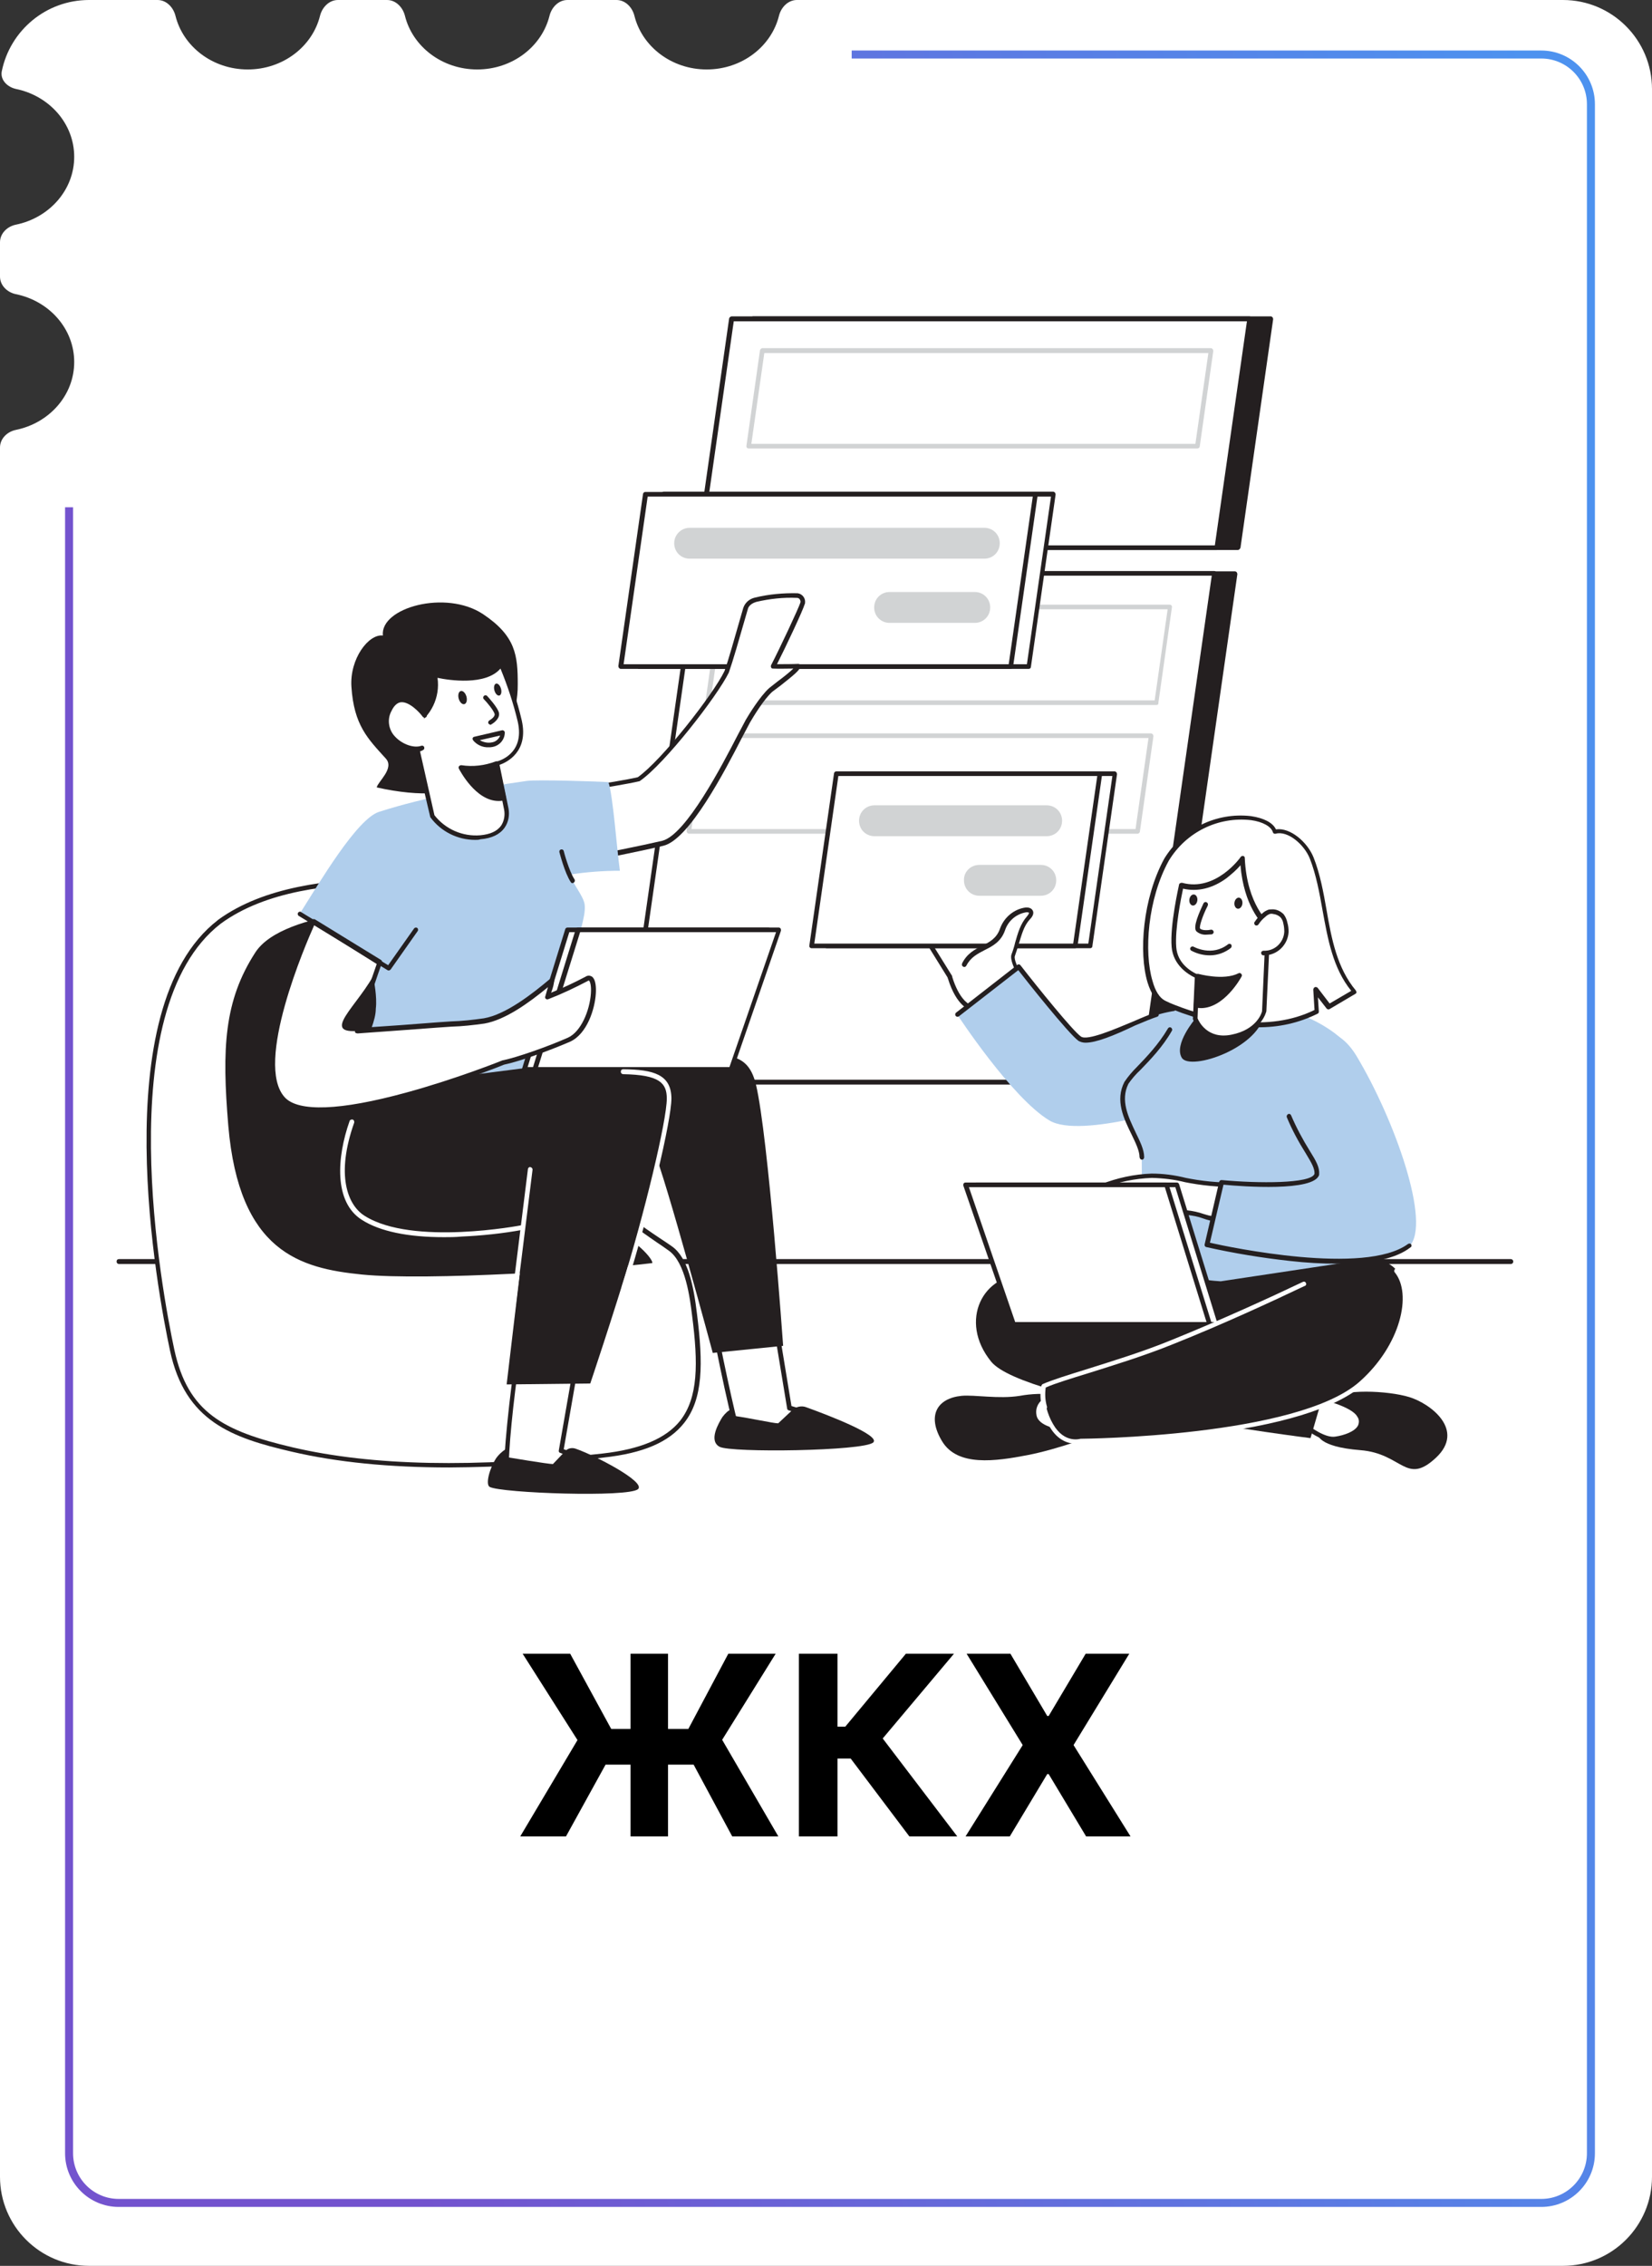 <?xml version="1.0" encoding="UTF-8"?> <svg xmlns="http://www.w3.org/2000/svg" width="1447" height="1984" viewBox="0 0 1447 1984" fill="none"><rect x="0" y="0" width="1447" height="1984" fill="#333333" stroke="none"/><path fill-rule="evenodd" clip-rule="evenodd" d="M217 60.819C247.801 60.819 273.598 40.774 280.303 13.865C282.173 6.363 288.268 0 296 0H339C346.732 0 352.827 6.363 354.697 13.865C361.402 40.774 387.199 60.819 418 60.819C448.801 60.819 474.598 40.774 481.303 13.865C483.173 6.363 489.268 0 497 0H540C547.732 0 553.827 6.363 555.697 13.865C562.402 40.774 588.199 60.819 619 60.819C649.801 60.819 675.598 40.774 682.303 13.865C684.173 6.363 690.268 0 698 0H1369C1412.08 0 1447 34.922 1447 78V1906C1447 1949.08 1412.08 1984 1369 1984H78C34.922 1984 0 1949.08 0 1906V391.817C0 384.085 6.334 377.967 13.91 376.421C43.125 370.461 65 346.12 65 316.998C65 287.876 43.125 263.534 13.91 257.574C6.334 256.029 0 249.91 0 242.178V212.124C0 204.392 6.334 198.273 13.91 196.728C43.125 190.768 65 166.426 65 137.304C65 108.274 43.262 83.994 14.186 77.938C6.515 76.34 0.01 69.996 1.577 62.319C8.835 26.757 40.293 0 78 0H138C145.732 0 151.827 6.363 153.697 13.865C160.402 40.774 186.199 60.819 217 60.819Z" fill="white"></path><path fill-rule="evenodd" clip-rule="evenodd" d="M57 1885.4V444.165H64V1885.4C64 1907.49 81.909 1925.4 104 1925.4H1350C1372.09 1925.4 1390 1907.49 1390 1885.4V91.232C1390 69.141 1372.09 51.232 1350 51.232H746V44.232H1350C1375.96 44.232 1397 65.275 1397 91.232V1885.4C1397 1911.35 1375.96 1932.4 1350 1932.4H104C78.043 1932.4 57 1911.35 57 1885.4Z" fill="url(#paint0_linear_52_35373)"></path><path d="M585.122 1448V1608H552.309V1448H585.122ZM455.669 1608L505.825 1523.62L457.778 1448H499.419L535.356 1513.86H602.934L637.934 1448H679.419L632.544 1523.39L681.763 1608H641.372L607.544 1545.11H530.434L495.747 1608H455.669ZM796.535 1608L745.129 1539.8H733.566V1608H699.738V1448H733.566V1511.91H740.363L793.488 1448H835.598L773.176 1522.22L838.488 1608H796.535ZM885.019 1448L917.284 1502.53H918.534L950.956 1448H989.159L940.331 1528L990.253 1608H951.347L918.534 1553.39H917.284L884.472 1608H845.722L895.8 1528L846.659 1448H885.019Z" fill="black"></path><path d="M1323.3 1106.8H104.283C103.202 1106.8 102.121 1105.99 102.121 1104.63C102.121 1103.28 102.932 1102.47 104.283 1102.47H1323.3C1324.38 1102.47 1325.46 1103.28 1325.46 1104.63C1325.46 1105.99 1324.38 1106.8 1323.3 1106.8Z" fill="#241F20"></path><path d="M1084.09 479.449H630.543L659.194 279.433H1112.74L1084.09 479.449Z" fill="#241F20"></path><path d="M1084.09 481.611H630.541C630 481.611 629.459 481.34 628.919 480.8C628.648 480.259 628.378 479.718 628.378 479.178L657.299 278.892C657.57 277.811 658.381 277.27 659.462 277H1113.01C1113.55 277 1114.09 277.27 1114.63 277.811C1114.9 278.351 1115.17 278.892 1115.17 279.433L1086.52 479.719C1085.98 480.8 1085.17 481.611 1084.09 481.611ZM632.703 477.556H1082.2L1110.31 281.325H661.083L632.703 477.556Z" fill="#241F20"></path><path d="M1081.93 501.883H628.38L564.591 947.593H1018.14L1081.93 501.883Z" fill="#241F20"></path><path d="M1018.14 949.484H564.591C564.05 949.484 563.509 949.214 562.969 948.944C562.699 948.403 562.428 947.862 562.428 947.322L626.217 501.882C626.487 500.801 627.298 500.26 628.109 500.26H1081.66C1082.2 500.26 1082.74 500.53 1083.28 501.071C1083.55 501.611 1083.82 502.152 1083.82 502.693L1020.03 948.403C1020.03 948.944 1019.22 949.484 1018.14 949.484ZM567.023 945.43H1016.52L1079.77 504.044H630.271L567.023 945.43Z" fill="#241F20"></path><path d="M1065.71 479.449H612.161L640.812 279.433H1094.63L1065.71 479.449Z" fill="white"></path><path d="M1065.71 481.611H612.161C611.621 481.611 611.08 481.34 610.539 480.8C610.269 480.259 609.999 479.718 609.999 479.178L638.65 278.892C638.92 277.811 639.731 277.27 640.812 277H1094.36C1094.9 277 1095.44 277.27 1095.98 277.811C1096.25 278.351 1096.52 278.892 1096.52 279.433L1067.87 479.719C1067.6 480.8 1066.79 481.611 1065.71 481.611ZM614.594 477.556H1064.09L1092.2 281.325H642.704L614.594 477.556Z" fill="#241F20"></path><path d="M1048.68 392.684H655.679C654.597 392.684 653.787 391.873 653.787 390.792V390.522L665.679 306.732C665.95 305.65 666.761 305.11 667.571 304.84H1060.58C1061.12 304.84 1061.66 305.11 1062.2 305.65C1062.47 306.191 1062.74 306.732 1062.74 307.272L1050.84 391.063C1050.57 392.144 1049.76 392.684 1048.68 392.684ZM658.111 388.63H1047.06L1058.41 309.164H669.464L658.111 388.63Z" fill="#D1D3D4"></path><path d="M1063.82 501.883H610.271L546.211 947.593H1000.03L1063.82 501.883Z" fill="white"></path><path d="M1000.03 949.485H546.481C545.94 949.485 545.4 949.214 544.859 948.944C544.589 948.404 544.319 947.863 544.319 947.322L608.107 501.612C608.378 500.531 609.189 499.99 609.999 499.99H1063.55C1064.09 499.99 1064.63 500.26 1065.17 500.801C1065.44 501.342 1065.71 501.882 1065.71 502.423L1001.92 948.133C1001.65 948.944 1000.84 949.485 1000.03 949.485ZM548.643 945.43H998.138L1061.39 504.045H611.891L548.643 945.43Z" fill="#241F20"></path><path d="M1013 617.298H620.001C619.461 617.298 618.92 617.028 618.379 616.487C618.109 615.947 617.839 615.406 617.839 614.865L629.732 531.075C629.732 529.994 630.813 529.453 631.624 529.453H1024.63C1025.71 529.453 1026.52 530.264 1026.52 531.345V531.616L1014.63 615.406C1014.9 616.487 1014.09 617.298 1013 617.298ZM622.434 613.244H1011.38L1022.74 533.508H633.786L622.434 613.244Z" fill="#D1D3D4"></path><path d="M996.516 730.007H603.512C602.972 730.007 602.431 729.737 601.89 729.196C601.62 728.656 601.35 728.115 601.35 727.575L613.243 643.784C613.513 642.703 614.324 642.163 615.135 642.163H1008.14C1008.68 642.163 1009.22 642.433 1009.76 642.973C1010.03 643.514 1010.3 644.055 1010.3 644.595L998.408 728.386C998.138 729.196 997.327 730.007 996.516 730.007ZM605.674 725.953H994.624L1005.98 646.217H617.027L605.674 725.953Z" fill="#D1D3D4"></path><path d="M846.233 878.129L804.879 811.638L882.723 798.393L884.885 847.316L846.233 878.129Z" fill="white"></path><path d="M846.234 880.291H845.963C845.423 880.291 844.882 879.751 844.612 879.48L803.257 812.718C802.717 811.908 802.987 810.556 803.798 810.016C804.068 809.745 804.338 809.745 804.609 809.745L882.453 796.501C882.993 796.501 883.534 796.501 884.074 797.042C884.615 797.312 884.885 797.852 884.885 798.663L887.048 847.586C887.048 848.127 886.777 848.937 886.237 849.208L847.585 880.021C847.315 880.021 846.774 880.291 846.234 880.291ZM808.123 812.989L846.774 875.156L882.723 846.505L880.831 800.826L808.123 812.989Z" fill="#241F20"></path><path d="M954.89 828.124H724.062L745.685 677.572H976.514L954.89 828.124Z" fill="white"></path><path d="M954.892 830.287H724.063C723.522 830.287 722.982 830.017 722.441 829.476C722.171 828.936 721.9 828.395 721.9 827.855L743.524 677.032C743.794 675.951 744.605 675.41 745.416 675.41H976.245C976.785 675.41 977.326 675.681 977.866 676.221C978.137 676.762 978.407 677.302 978.407 677.843L956.784 828.666C956.784 829.477 955.973 830.287 954.892 830.287ZM726.495 826.233H953.27L974.352 679.465H747.578L726.495 826.233Z" fill="#241F20"></path><path d="M941.647 828.124H710.818L732.442 677.572H963.271L941.647 828.124Z" fill="white"></path><path d="M941.647 830.287H710.818C709.737 830.287 708.656 829.206 708.926 828.125V827.855L730.549 677.032C730.819 675.951 731.63 675.41 732.711 675.41H963.54C964.621 675.41 965.432 676.221 965.432 677.302V677.573L943.809 828.395C943.539 829.476 942.728 830.287 941.647 830.287ZM713.25 826.233H940.025L961.108 679.465H734.333L713.25 826.233Z" fill="#241F20"></path><path d="M832.45 855.964C839.748 879.75 850.559 882.183 850.559 882.183L883.535 870.02L893.806 853.262C893.806 853.262 886.508 840.828 888.4 836.233C892.725 824.07 894.076 812.177 901.644 803.798C912.186 791.905 885.697 794.608 878.94 813.799C872.723 831.638 853.803 827.584 845.424 844.342" fill="white"></path><path d="M850.56 884.347H850.02C849.479 884.347 837.857 881.374 830.288 856.778C830.018 855.696 830.288 854.615 831.37 854.075C832.451 853.804 833.532 854.075 834.072 855.156V855.426C840.019 874.617 848.128 879.212 850.29 880.023L881.914 868.4L891.104 853.264C889.212 849.75 884.347 840.29 885.968 835.695C887.32 832.181 888.401 828.667 889.212 825.153C891.645 816.774 893.807 808.936 899.483 802.449C901.375 800.287 901.375 799.206 901.375 799.206C900.294 798.665 899.213 798.665 898.132 798.935C889.753 800.557 882.995 806.503 880.292 814.612C876.779 824.613 869.481 828.397 862.453 831.911C856.236 835.154 850.29 838.127 846.506 845.425C845.965 846.506 844.884 847.047 843.803 846.506C842.722 845.966 842.181 844.885 842.722 843.804C842.722 843.804 842.722 843.804 842.722 843.533C847.046 834.884 853.804 831.37 860.291 828.127C866.778 824.883 872.994 821.64 875.968 812.99C879.481 803.26 888.131 795.962 898.402 794.611C902.456 794.34 904.078 796.232 904.619 797.314C905.7 799.476 904.889 802.179 901.916 805.152C896.78 810.828 894.888 818.396 892.455 826.235C891.374 829.748 890.293 833.262 888.942 837.046C887.86 839.749 891.645 847.858 894.347 852.453C894.618 852.994 894.618 853.804 894.347 854.615L884.076 871.373C883.806 871.644 883.536 872.184 882.995 872.184L850.02 884.347C851.101 884.077 850.831 884.347 850.56 884.347Z" fill="#241F20"></path><path d="M1072.74 884.887C1072.74 884.887 1030.03 877.59 997.057 895.429C976.785 906.511 952.459 915.701 945.972 910.025C927.322 892.996 892.454 846.776 892.454 846.776L838.667 888.672C838.667 888.672 886.238 961.38 919.213 981.111C946.783 997.599 1041.11 966.515 1041.11 966.515C1041.11 966.515 1108.96 889.482 1072.74 884.887Z" fill="#B0CEEC"></path><path d="M1020.03 1211.13C1085.71 1224.64 1183.02 1173.02 1206.26 1128.42C1229.51 1083.82 1151.12 1104.9 1151.12 1104.9L996.247 1102.47C996.247 1102.47 950.298 1104.63 920.836 1109.23C881.373 1115.17 869.48 1130.85 869.48 1130.85C869.48 1130.85 954.352 1197.88 1020.03 1211.13Z" fill="#241F20"></path><path d="M1176.53 1079.5L1180.58 1105.17L1069.22 1121.93C1065.17 1121.66 1061.65 1121.39 1058.14 1120.85C1016.25 1115.71 995.974 1103.01 995.974 1103.01C998.947 1073.28 1000.57 1043.28 1000.03 1013.54C999.758 996.786 971.377 972.73 985.162 948.404C996.514 929.213 1009.49 910.834 1023.81 893.535C1054.63 857.046 1191.66 880.831 1196.26 949.755C1200.85 1018.68 1176.53 1079.5 1176.53 1079.5Z" fill="#B0CEEC"></path><path d="M1047.06 891.913C1047.06 891.913 1027.87 914.347 1035.17 926.24C1042.46 938.133 1105.17 917.321 1107.88 885.426C1110.58 853.532 1047.06 891.913 1047.06 891.913Z" fill="#241F20"></path><path d="M924.347 1221.13C914.076 1220.05 903.535 1220.32 893.264 1222.21C874.614 1225.18 853.801 1221.13 842.179 1222.21C820.826 1224.37 811.636 1239.51 825.15 1261.94C838.665 1284.38 871.911 1279.51 900.021 1274.11C928.131 1268.7 961.918 1255.46 961.918 1255.46L924.347 1221.13Z" fill="#241F20"></path><path d="M918.132 1221.13C909.752 1223.02 904.617 1231.13 905.968 1239.51C907.86 1254.65 939.755 1255.19 941.647 1255.19C943.539 1255.19 918.132 1221.13 918.132 1221.13Z" fill="white"></path><path d="M941.647 1257.08C938.133 1257.08 906.239 1256 904.076 1239.51C902.455 1230.05 908.401 1221.13 917.861 1218.97H918.402C918.942 1218.97 919.753 1219.24 920.024 1219.78C944.89 1253.56 944.35 1254.64 943.809 1256C942.998 1256.81 942.458 1257.08 941.647 1257.08ZM917.321 1223.29C910.563 1225.45 906.509 1232.21 907.861 1238.97C909.212 1248.7 926.781 1252.21 938.133 1252.75C934.89 1247.62 925.97 1234.91 917.321 1223.29Z" fill="#241F20"></path><path d="M1153.56 1255.46C1154.64 1256 1153.83 1266.81 1191.67 1269.78C1228.43 1272.75 1231.4 1300.86 1257.62 1276.54C1283.84 1252.21 1253.02 1228.97 1234.37 1223.29C1215.72 1217.61 1175.18 1215.72 1165.18 1225.18C1155.18 1234.64 1153.56 1255.46 1153.56 1255.46Z" fill="#241F20"></path><path d="M1141.66 1247.35C1141.66 1247.35 1158.69 1261.67 1170.04 1259.78C1181.39 1257.89 1197.07 1251.94 1190.85 1239.51C1184.64 1227.07 1143.82 1220.05 1143.82 1220.05L1141.66 1247.35Z" fill="white"></path><path d="M1168.15 1262.21C1156.26 1262.21 1141.12 1249.51 1140.31 1248.97C1139.77 1248.43 1139.5 1247.89 1139.5 1247.35L1141.66 1220.05C1141.66 1219.51 1141.93 1218.97 1142.47 1218.7C1143.01 1218.43 1143.55 1218.16 1144.09 1218.43C1148.42 1219.24 1185.99 1226.26 1192.75 1239.24C1194.91 1242.75 1194.91 1246.81 1193.29 1250.59C1188.96 1258.97 1174.64 1261.67 1170.58 1262.48C1169.77 1261.94 1168.96 1262.21 1168.15 1262.21ZM1143.82 1246.54C1147.34 1249.24 1160.85 1259.51 1169.77 1257.89C1177.07 1256.81 1186.8 1253.56 1189.5 1248.16C1190.59 1245.72 1190.59 1242.75 1188.96 1240.59C1184.37 1231.67 1157.88 1224.91 1145.45 1222.48L1143.82 1246.54Z" fill="#241F20"></path><path d="M1088.14 1037.33C1073.01 1037.87 1057.6 1036.79 1042.73 1034.09C1031.11 1031.65 1021.11 1029.22 1008.95 1029.49C993.812 1030.03 978.946 1033.01 964.891 1038.68C964.35 1038.95 963.81 1039.22 963.269 1039.76C961.918 1041.65 965.161 1043.55 967.324 1043.55C973.27 1043.82 979.487 1043.28 985.163 1041.65C970.567 1046.79 956.782 1053.55 944.349 1062.47C942.997 1063.55 941.376 1065.17 941.916 1066.52C942.457 1067.87 945.43 1067.87 947.322 1067.06L980.298 1052.74C971.648 1055.98 963.81 1060.58 956.782 1066.52C955.701 1067.33 954.62 1068.41 954.89 1069.77C955.161 1071.93 958.674 1071.66 960.566 1070.58C970.567 1065.71 980.298 1060.31 989.488 1053.82L968.945 1068.95C968.675 1070.58 970.297 1071.93 971.919 1072.2C973.54 1072.2 975.162 1071.66 976.514 1070.58C984.082 1066.52 991.65 1062.2 999.218 1058.14L984.893 1067.6C982.73 1069.22 980.027 1071.66 981.109 1074.09C982.46 1077.06 986.514 1076.25 989.488 1074.9C1001.11 1070.04 1013.27 1066.52 1025.98 1064.36C1030.57 1063.55 1034.9 1061.66 1039.49 1061.93C1046.25 1062.2 1053.55 1065.17 1060.03 1066.79C1070.3 1069.22 1080.31 1071.93 1090.31 1074.36" fill="white"></path><path d="M985.435 1078.14C983.002 1078.41 980.84 1077.06 980.029 1074.9C979.488 1073.82 979.488 1072.74 979.759 1071.66L978.137 1072.74C976.515 1073.82 974.353 1074.36 972.461 1074.63C970.839 1074.63 969.488 1073.82 968.406 1072.47C967.866 1071.93 967.596 1071.12 967.325 1070.31C965.703 1071.12 963.811 1072.2 961.919 1073.01C959.757 1074.09 957.595 1074.09 955.432 1073.28C954.351 1072.74 953.54 1071.66 953.27 1070.58C953 1069.23 953.54 1067.87 954.351 1066.79L948.405 1069.5C946.513 1070.31 944.35 1070.58 942.458 1070.04C941.377 1069.77 940.566 1068.95 940.296 1067.87C939.215 1065.71 940.566 1063.28 943.269 1061.12C951.648 1055.44 960.568 1050.3 970.028 1045.98C969.217 1045.98 968.406 1045.98 967.325 1045.98C964.893 1045.98 962.73 1044.63 961.379 1042.47C960.838 1041.38 960.838 1039.76 961.649 1038.68C962.19 1037.87 963.001 1037.33 964.082 1037.06C978.407 1031.38 993.543 1028.14 1008.68 1027.6C1018.95 1027.6 1028.95 1028.95 1038.68 1031.38L1043.01 1032.2C1057.87 1034.9 1073.01 1035.98 1088.15 1035.17C1089.23 1035.17 1090.04 1035.98 1090.31 1037.06C1090.31 1038.14 1089.5 1039.22 1088.42 1039.22C1073.01 1039.76 1057.6 1038.68 1042.47 1035.98L1038.14 1035.17C1028.68 1032.74 1018.95 1031.65 1008.95 1031.38C994.084 1031.92 979.488 1034.9 965.703 1040.3H965.433C965.974 1040.84 966.785 1041.11 967.595 1041.11C973.542 1041.38 979.218 1040.84 984.894 1039.22C985.975 1038.95 987.056 1039.49 987.327 1040.57C987.597 1041.66 987.056 1042.74 985.975 1043.01C971.65 1047.87 957.865 1054.9 945.432 1063.55C944.08 1064.36 943.81 1065.17 943.81 1065.17C944.621 1065.44 945.702 1065.17 946.513 1064.63L972.19 1053.55C974.623 1052.47 977.056 1051.39 979.488 1050.3C980.57 1049.76 981.651 1050.3 982.191 1051.39C982.191 1051.39 982.191 1051.39 982.191 1051.66C982.732 1052.74 982.191 1053.82 981.11 1054.36L974.083 1057.6C968.406 1060.31 963 1063.82 958.135 1067.87C957.054 1068.68 957.054 1069.23 957.054 1069.23C958.135 1069.23 958.946 1068.95 960.027 1068.41C970.028 1063.82 979.488 1058.14 988.408 1051.93C989.219 1051.39 990.57 1051.39 991.381 1052.47C991.922 1053.28 991.922 1054.63 990.841 1055.44L971.38 1069.77C971.65 1070.04 971.92 1070.04 972.19 1070.04C973.542 1070.04 974.623 1069.5 975.704 1068.68L984.354 1063.82L998.409 1055.98C999.22 1055.44 1000.57 1055.71 1001.11 1056.79C1001.65 1057.6 1001.38 1058.95 1000.57 1059.49L986.246 1068.95C984.624 1070.04 982.732 1071.66 983.272 1073.01C983.813 1074.36 986.786 1073.82 989.219 1072.74C1001.11 1067.87 1013.27 1064.36 1025.98 1062.2C1027.33 1061.93 1028.95 1061.66 1030.3 1061.12C1033.28 1060.04 1036.52 1059.76 1039.76 1059.76C1044.9 1060.31 1049.76 1061.39 1054.36 1063.01C1056.52 1063.55 1058.41 1064.36 1060.58 1064.63C1070.85 1067.33 1081.12 1069.77 1091.12 1072.47C1092.2 1072.74 1092.74 1073.82 1092.47 1074.9C1092.2 1075.98 1091.12 1076.52 1090.04 1076.25C1080.04 1073.55 1069.77 1071.12 1059.76 1068.68C1057.6 1068.14 1055.71 1067.6 1053.55 1066.79C1049.22 1065.17 1044.63 1064.36 1039.76 1063.82C1037.06 1063.82 1034.09 1064.36 1031.38 1065.17C1029.76 1065.44 1028.41 1065.98 1026.79 1066.25C1014.36 1068.41 1002.46 1071.66 990.841 1076.52C989.219 1077.6 987.327 1077.87 985.435 1078.14Z" fill="#241F20"></path><path d="M1153.29 1103.82C1120.85 1101.66 1088.69 1096.79 1057.33 1089.77L1070.04 1035.17C1070.04 1035.17 1149.23 1042.47 1153.56 1028.14C1154.37 1017.6 1145.18 995.164 1132.2 964.621C1115.17 924.077 1158.42 875.425 1188.15 924.618C1221.4 979.758 1254.1 1071.66 1234.37 1091.39C1217.34 1103.55 1185.45 1105.71 1153.29 1103.82Z" fill="#B0CEEC"></path><path d="M899.21 1116.26C861.099 1114.36 839.205 1156.53 868.126 1192.21C897.047 1227.89 1147.88 1259.24 1147.88 1259.24L1160.04 1217.61C1160.31 1217.61 937.861 1118.96 899.21 1116.26Z" fill="#241F20"></path><path d="M1174.64 1108.69C1174.64 1108.69 1099.77 1145.99 1027.06 1175.45C981.649 1193.83 934.348 1205.18 914.076 1213.83C914.076 1213.83 910.022 1228.7 921.104 1247.89C932.186 1267.08 947.592 1261.4 947.592 1261.4C947.592 1261.4 1136.53 1260.32 1192.48 1211.4C1248.43 1162.47 1244.64 1080.04 1174.64 1108.69Z" fill="#241F20"></path><path d="M1068.68 1159.5L1030.84 1037.33H854.883L897.049 1159.5H1068.68Z" fill="white"></path><path d="M1068.68 1161.67H897.05C896.239 1161.67 895.428 1161.12 895.158 1160.31L852.992 1038.14C852.722 1037.6 852.992 1036.79 853.263 1036.25C853.533 1035.71 854.344 1035.44 854.884 1035.44H1030.84C1031.65 1035.44 1032.47 1035.98 1032.74 1036.79L1070.58 1158.96C1070.85 1159.5 1070.58 1160.31 1070.31 1160.85C1070.04 1161.4 1069.5 1161.67 1068.68 1161.67ZM898.401 1157.61H1065.98L1029.49 1039.49H857.858L898.401 1157.61Z" fill="#241F20"></path><path d="M1059.49 1159.5L1021.65 1037.33H845.693L887.858 1159.5H1059.49Z" fill="white"></path><path d="M1059.49 1161.67H887.859C887.048 1161.67 886.237 1161.12 885.967 1160.31L843.801 1038.14C843.531 1037.6 843.801 1036.79 844.072 1036.25C844.342 1035.71 845.153 1035.44 845.693 1035.44H1021.65C1022.46 1035.44 1023.27 1035.98 1023.55 1036.79L1061.39 1158.96C1061.66 1159.5 1061.39 1160.31 1061.12 1160.85C1060.85 1161.4 1060.03 1161.67 1059.49 1161.67ZM889.21 1157.61H1056.79L1020.3 1039.49H848.667L889.21 1157.61Z" fill="#241F20"></path><path d="M914.888 1234.64C914.078 1234.64 913.267 1234.1 912.996 1233.02C911.104 1226.53 910.834 1219.78 912.185 1213.29C912.456 1212.75 912.726 1212.21 913.267 1211.94C921.916 1208.15 935.971 1203.83 952.459 1198.69C973.812 1191.94 1000.57 1183.83 1026.25 1173.29C1068.95 1155.99 1112.2 1136.26 1141.12 1122.47C1142.2 1121.93 1143.28 1122.2 1143.83 1123.28C1144.37 1124.36 1144.1 1125.44 1143.01 1125.99C1143.01 1125.99 1143.01 1125.99 1142.74 1125.99C1113.82 1139.77 1070.58 1159.77 1027.87 1176.8C1001.92 1187.34 975.163 1195.45 953.81 1202.21C938.133 1207.07 924.619 1211.13 915.97 1214.91C915.159 1220.59 915.429 1226.26 917.051 1231.67C917.321 1232.75 916.78 1233.83 915.699 1234.1C915.159 1234.64 914.888 1234.64 914.888 1234.64Z" fill="white"></path><path d="M942.186 1264.1C936.24 1264.1 926.509 1261.67 919.212 1248.97C916.238 1244.1 914.076 1238.7 912.725 1233.29C912.454 1232.21 912.995 1231.13 914.076 1230.86C915.157 1230.59 916.238 1231.13 916.509 1232.48C917.86 1237.62 919.752 1242.48 922.455 1247.08C932.456 1264.37 946.241 1259.78 946.511 1259.78C946.781 1259.78 947.052 1259.78 947.052 1259.78C948.944 1259.78 1135.71 1258.16 1190.58 1210.05C1227.07 1177.88 1237.07 1132.74 1221.67 1114.09C1220.86 1113.28 1221.13 1111.93 1221.94 1111.12C1222.75 1110.31 1224.1 1110.58 1224.91 1111.39C1233.56 1121.93 1235.45 1138.69 1229.78 1157.88C1223.02 1179.23 1210.59 1198.15 1193.56 1212.75C1170.04 1233.29 1121.39 1248.16 1048.95 1256.81C997.326 1262.75 951.647 1263.29 947.592 1263.56C945.97 1263.83 944.078 1264.1 942.186 1264.1Z" fill="white"></path><path d="M1172.21 1106.53C1158.15 1106.53 1143.82 1105.71 1129.77 1104.09C1105.17 1101.39 1080.58 1097.34 1056.52 1091.93C1055.44 1091.66 1054.9 1090.58 1055.17 1089.5L1067.87 1034.9C1068.14 1033.82 1068.95 1033.28 1070.04 1033.28C1101.93 1036.25 1148.15 1036.52 1151.39 1027.87C1151.66 1023.01 1148.69 1018.14 1143.82 1010.03C1137.34 999.76 1131.66 989.219 1127.07 978.137C1126.8 977.056 1127.34 975.974 1128.42 975.434C1129.5 975.164 1130.31 975.434 1130.85 976.515C1135.45 987.327 1141.12 997.868 1147.34 1007.87C1152.74 1016.52 1155.99 1022.19 1155.45 1028.41V1028.68C1151.12 1043.55 1088.41 1038.95 1071.66 1037.33L1059.76 1088.15C1076.52 1091.93 1195.45 1117.07 1233.29 1089.23C1234.1 1088.69 1235.45 1088.69 1235.99 1089.5C1236.53 1090.31 1236.53 1091.66 1235.45 1092.2C1223.02 1101.93 1201.67 1106.53 1172.21 1106.53Z" fill="#241F20"></path><path d="M1000.3 1015.44C999.218 1015.44 998.408 1014.63 998.137 1013.28C998.137 1007.6 994.624 1000.57 991.11 993.275C984.352 979.49 976.514 963.542 984.893 947.325C988.137 942.46 991.921 938.135 995.975 934.081C1004.08 925.702 1014.9 914.349 1023 900.565C1023.54 899.483 1024.9 899.213 1025.71 899.754C1026.52 900.294 1027.06 901.646 1026.52 902.457C1018.41 916.782 1007.06 928.405 998.948 936.784C994.894 940.568 991.38 944.622 988.407 948.947C981.109 963.542 988.407 978.138 994.624 991.382C998.408 999.221 1002.19 1006.52 1002.19 1013.28C1002.19 1014.36 1001.38 1015.44 1000.3 1015.44Z" fill="#241F20"></path><path d="M1019.49 878.129C1022.46 879.751 1025.44 881.102 1028.41 882.183C1068.41 897.86 1115.17 905.158 1153.55 885.697C1153.01 879.21 1152.74 872.994 1152.2 866.507L1163.83 881.643L1186.26 868.399C1158.69 836.234 1163.56 788.392 1148.69 751.362C1143.28 738.118 1128.15 724.874 1116.25 728.117C1111.39 710.548 1050.03 705.683 1021.65 752.444C997.326 797.312 998.137 866.777 1019.49 878.129Z" fill="white"></path><path d="M1101.12 899.482C1074.36 899.482 1048.14 892.184 1027.6 884.075C1024.36 882.994 1021.38 881.372 1018.41 880.021L1018.14 879.751C1012.73 876.777 1008.14 870.02 1005.16 860.29C997.326 834.342 1000.84 786.77 1019.76 751.903C1035.71 725.685 1065.17 711.089 1095.71 714.603C1106.79 716.224 1114.9 720.279 1117.61 726.225C1130.04 724.333 1145.18 737.307 1150.58 750.822C1156.26 765.147 1159.23 781.365 1161.93 796.771C1166.26 821.908 1171.12 847.586 1187.61 867.317C1187.88 867.858 1188.15 868.398 1188.15 868.939C1188.15 869.48 1187.61 870.02 1187.07 870.29L1164.64 883.535C1163.83 884.075 1162.47 883.805 1161.93 882.994L1154.37 873.264L1155.18 885.697C1155.18 886.508 1154.91 887.319 1154.09 887.589C1137.88 895.698 1119.77 899.752 1101.12 899.482ZM1020.57 876.237C1023.27 877.588 1026.25 878.94 1029.22 880.021C1062.47 892.995 1110.58 904.347 1151.39 884.346L1150.31 866.506C1150.31 865.696 1150.85 864.885 1151.66 864.344C1152.47 864.074 1153.55 864.344 1154.09 864.885L1164.64 878.67L1183.56 867.588C1167.34 847.586 1163.01 821.908 1158.42 797.041C1155.72 781.635 1152.74 765.688 1147.34 751.903C1142.47 739.469 1127.88 727.036 1117.34 730.009C1116.25 730.28 1115.17 729.739 1114.9 728.658C1113.55 723.793 1105.98 719.468 1095.71 718.116C1066.79 714.873 1038.95 728.658 1023.81 753.525C1005.16 787.311 1001.92 833.801 1009.49 858.938C1011.92 867.858 1015.71 873.804 1020.57 876.237Z" fill="#241F20"></path><path d="M1048.68 854.883L1046.79 891.913C1046.79 891.913 1054.36 912.725 1078.95 907.86C1103.55 902.995 1107.33 885.696 1107.33 885.696L1110.85 810.825C1110.85 810.825 1090.31 795.148 1088.41 751.902C1088.41 751.902 1065.98 784.066 1034.9 775.147C1034.9 775.147 1026.79 810.014 1028.41 829.205C1030.03 847.855 1048.41 854.613 1048.68 854.883Z" fill="white"></path><path d="M1071.93 910.563C1060.03 910.563 1049.49 903.535 1044.9 892.453C1044.9 892.183 1044.9 891.913 1044.9 891.642L1046.52 855.964C1040.3 852.991 1027.6 844.882 1026.25 829.205C1024.63 810.014 1032.47 776.228 1032.74 774.606C1032.74 774.066 1033.28 773.525 1033.82 773.255C1034.36 772.985 1034.9 772.985 1035.44 772.985C1064.9 781.093 1086.52 750.821 1086.79 750.28C1087.33 749.469 1088.69 749.199 1089.5 749.739C1090.04 750.01 1090.31 750.55 1090.31 751.361C1092.2 792.986 1111.93 808.393 1111.93 808.663C1112.47 809.204 1112.74 809.744 1112.74 810.285L1109.23 885.155V885.426C1108.96 886.237 1104.9 904.076 1079.23 909.211C1077.06 910.293 1074.63 910.563 1071.93 910.563ZM1048.95 891.642C1050.03 894.345 1057.6 910.293 1078.69 905.968C1100.58 901.643 1105.17 887.048 1105.44 885.426L1108.69 811.907C1104.9 808.663 1089.5 792.986 1086.52 757.578C1083.01 761.903 1078.69 765.416 1074.36 768.93C1062.2 777.85 1048.95 781.093 1036.25 778.12C1034.63 785.688 1028.95 813.528 1030.3 829.475C1031.38 843.26 1042.47 850.288 1048.95 853.261C1049.22 853.261 1049.49 853.531 1049.76 853.802C1050.03 853.802 1050.03 854.072 1050.03 854.342C1050.3 854.613 1050.3 855.153 1050.3 855.694L1048.95 891.642Z" fill="#241F20"></path><path d="M1100.58 808.123C1102.2 805.42 1104.36 802.988 1107.07 801.096C1108.42 799.744 1109.77 798.933 1111.39 798.393C1112.74 798.123 1113.82 798.123 1115.17 798.393C1118.15 798.663 1120.85 800.015 1123.01 801.907C1124.36 803.799 1125.45 805.961 1125.72 808.394C1126.26 810.826 1126.8 813.529 1126.8 815.962C1126.53 826.503 1117.61 834.882 1106.8 834.612H1106.53" fill="white"></path><path d="M1107.34 836.504H1106.53C1105.44 836.504 1104.63 835.423 1104.63 834.342C1104.63 833.261 1105.71 832.45 1106.8 832.45C1116.26 832.99 1124.37 825.422 1124.91 815.962C1124.91 815.962 1124.91 815.962 1124.91 815.692C1124.91 813.259 1124.64 810.826 1124.09 808.664C1123.82 806.772 1123.01 804.88 1121.66 803.258C1120.04 801.637 1117.61 800.555 1115.18 800.285C1114.09 800.015 1113.28 800.015 1112.2 800.285C1110.85 800.826 1109.5 801.637 1108.42 802.718C1105.99 804.61 1104.09 806.772 1102.47 809.205C1101.93 810.286 1100.85 810.556 1099.77 810.286C1098.69 809.745 1098.42 808.664 1098.69 807.583C1098.69 807.583 1098.69 807.313 1098.96 807.313C1100.85 804.339 1103.01 801.907 1105.71 799.745C1107.07 798.393 1108.96 797.312 1111.12 796.501C1112.47 796.231 1114.09 796.231 1115.45 796.231C1118.96 796.501 1121.93 798.123 1124.37 800.555C1125.99 802.718 1127.07 805.15 1127.61 807.853C1128.42 810.556 1128.69 813.259 1128.69 815.962C1128.15 827.314 1118.69 836.504 1107.34 836.504Z" fill="#241F20"></path><path d="M1056.79 818.394C1053.55 818.664 1050.3 817.583 1047.87 815.421C1044.63 811.636 1050.57 798.662 1054.09 791.094C1054.63 790.013 1055.71 789.473 1056.79 790.013C1057.87 790.554 1058.41 791.635 1057.87 792.716C1057.87 792.716 1057.87 792.716 1057.87 792.986C1053.28 801.906 1050.3 811.366 1051.12 812.988C1052.74 814.88 1058.14 814.61 1060.58 814.069C1061.66 813.799 1062.74 814.61 1063.01 815.691C1063.28 816.772 1062.47 817.853 1061.39 818.123C1059.76 818.123 1058.14 818.394 1056.79 818.394Z" fill="#241F20"></path><path d="M1088.23 791.243C1088.53 788.573 1087.21 786.231 1085.29 786.013C1083.36 785.794 1081.55 787.782 1081.25 790.452C1080.95 793.122 1082.26 795.464 1084.19 795.682C1086.12 795.9 1087.93 793.913 1088.23 791.243Z" fill="#241F20"></path><path d="M1048.76 788.466C1049.08 785.798 1047.77 783.448 1045.85 783.216C1043.92 782.984 1042.1 784.959 1041.78 787.627C1041.46 790.294 1042.76 792.645 1044.69 792.877C1046.61 793.108 1048.43 791.134 1048.76 788.466Z" fill="#241F20"></path><path d="M1048.68 854.884C1048.68 854.884 1071.66 861.371 1085.44 854.344C1085.44 854.344 1068.96 884.616 1047.33 880.291L1048.68 854.884Z" fill="#241F20"></path><path d="M1051.92 882.724C1050.3 882.724 1048.68 882.453 1047.33 882.183C1046.25 881.913 1045.71 881.102 1045.71 880.021L1047.06 854.613V854.343C1047.06 853.802 1047.6 853.262 1047.87 852.992C1048.41 852.721 1048.95 852.721 1049.49 852.721C1049.76 852.721 1071.66 858.938 1084.9 852.181C1085.98 851.64 1087.06 852.181 1087.6 853.262C1087.87 853.802 1087.87 854.343 1087.6 854.883C1086.79 856.505 1072.2 882.724 1051.92 882.724ZM1049.76 878.669C1063.55 880.291 1075.44 865.965 1080.85 858.397C1069.76 861.371 1056.25 858.938 1050.84 857.586L1049.76 878.669Z" fill="#241F20"></path><path d="M1059.77 836.503C1054.09 836.503 1048.68 835.152 1043.55 832.449C1042.47 831.909 1042.2 830.557 1042.74 829.746C1043.28 828.935 1044.36 828.395 1045.44 828.935C1045.98 829.206 1061.66 837.855 1075.71 826.773C1076.52 826.232 1077.6 826.232 1078.42 827.043C1078.96 827.854 1078.96 829.206 1078.15 830.017C1073.01 834.071 1066.52 836.503 1059.77 836.503Z" fill="#241F20"></path><path d="M950.837 912.996C948.675 912.996 946.513 912.455 944.621 911.374C935.971 905.158 899.212 858.938 891.914 849.478L839.748 890.021C838.937 890.562 837.585 890.292 837.045 889.481C836.504 888.67 836.504 887.589 837.315 886.778L891.103 844.883C891.914 844.072 893.265 844.342 893.806 845.153C908.942 864.614 939.755 902.725 946.783 907.59C952.189 911.645 976.515 901.103 992.733 894.346C1000.84 890.832 1007.87 887.859 1012.46 886.508C1013.54 886.237 1014.63 886.778 1014.9 887.859C1015.17 888.94 1014.63 890.021 1013.54 890.292C1009.22 891.643 1002.19 894.616 994.354 897.86C975.164 907.05 960.027 912.996 950.837 912.996Z" fill="#241F20"></path><path d="M765.956 705.143H916.779C924.347 705.143 930.294 711.089 930.294 718.657C930.294 726.226 924.347 732.172 916.779 732.172H765.956C758.388 732.172 752.442 726.226 752.442 718.657C752.442 711.089 758.388 705.143 765.956 705.143Z" fill="#D1D3D4"></path><path d="M857.856 757.308H911.644C919.212 757.308 925.159 763.254 925.159 770.822C925.159 778.39 919.212 784.337 911.644 784.337H857.856C850.288 784.337 844.342 778.39 844.342 770.822C844.071 763.254 850.288 757.308 857.856 757.308Z" fill="#D1D3D4"></path><path d="M901.105 583.511H559.727L581.35 432.688H922.728L901.105 583.511Z" fill="white"></path><path d="M901.106 585.674H559.727C559.187 585.674 558.646 585.404 558.106 584.863C557.835 584.322 557.565 583.782 557.565 583.241L579.188 432.419C579.188 431.337 580.27 430.797 581.081 430.527H922.459C922.999 430.527 923.54 430.797 924.08 431.337C924.351 431.878 924.621 432.419 924.621 432.959L902.998 583.782C902.998 584.863 902.187 585.674 901.106 585.674ZM562.16 581.619H899.484L920.566 434.851H583.243L562.16 581.619Z" fill="#241F20"></path><path d="M885.427 583.511H543.778L565.402 432.688H907.05L885.427 583.511Z" fill="white"></path><path d="M885.428 585.673H543.779C543.239 585.673 542.698 585.402 542.158 584.862C541.887 584.321 541.617 583.781 541.617 583.24L563.24 432.417C563.511 431.336 564.321 430.796 565.132 430.796H906.781C907.321 430.796 907.862 431.066 908.402 431.607C908.673 432.147 908.943 432.688 908.943 433.228L887.32 584.051C887.049 584.862 886.238 585.673 885.428 585.673ZM546.212 581.618H883.536L904.618 434.85H567.295L546.212 581.618Z" fill="#241F20"></path><path d="M192.4 807.043C94.825 882.184 138.072 1121.93 150.775 1181.94C163.479 1240.86 199.157 1256 256.189 1268.97C340.52 1288.43 442.149 1284.11 528.102 1274.65C614.055 1265.19 617.298 1220.86 608.649 1151.39C606.216 1132.2 602.162 1103.55 587.566 1093.28C569.727 1080.58 546.212 1066.79 533.778 1048.41C492.964 989.219 490.802 919.214 463.502 854.884C441.879 804.07 394.038 768.662 338.898 770.554C283.759 772.446 230.511 779.203 192.4 807.043Z" fill="white"></path><path d="M393.497 1284.92C340.791 1284.92 295.111 1280.32 255.649 1271.13C203.212 1258.97 162.128 1244.64 148.884 1182.48C138.342 1133.01 90.771 882.995 190.779 805.691L191.049 805.421C231.593 775.959 288.354 770.283 338.358 768.661C392.416 767.04 442.15 800.556 465.125 854.344C475.666 879.481 482.693 905.969 489.451 931.377C499.722 970.839 510.534 1011.65 535.13 1047.33C545.131 1061.93 562.429 1073.82 577.836 1084.09C581.62 1086.52 585.134 1088.96 588.648 1091.39C602.703 1101.39 607.568 1125.99 610.541 1150.85C615.947 1193.83 615.947 1224.91 599.189 1246C585.945 1262.75 563.511 1272.48 528.373 1276.27C483.504 1281.94 438.636 1284.65 393.497 1284.92ZM193.482 808.664C95.096 884.346 142.126 1132.47 152.668 1181.67C164.561 1236.81 195.374 1253.02 256.46 1267.35C326.195 1283.57 414.85 1285.46 527.562 1272.75C561.078 1268.97 583.242 1259.51 595.675 1244.1C611.622 1223.83 611.622 1193.83 606.217 1151.93C604.325 1136.8 600.541 1105.71 585.945 1095.17C582.701 1092.74 578.917 1090.31 575.403 1087.88C559.727 1077.06 542.158 1065.17 531.616 1050.03C506.749 1013.55 495.667 972.461 485.396 932.728C478.639 907.321 471.882 881.102 461.34 856.236C439.177 804.069 391.065 771.364 338.628 772.986C289.165 774.337 233.215 779.743 193.482 808.664Z" fill="#241F20"></path><path d="M403.768 791.094C403.768 791.094 252.405 786.229 222.132 832.719C193.752 876.236 192.4 920.564 198.076 985.974C207.266 1093.82 256.73 1112.2 317.005 1118.15C374.847 1123.82 525.129 1114.09 571.619 1108.15C578.917 1107.34 566.484 1090.04 539.995 1075.17C513.506 1060.3 472.152 1047.06 459.448 1017.06C419.986 923.267 439.987 785.148 403.768 791.094Z" fill="#241F20"></path><path d="M364.847 1121.66C345.926 1121.66 329.439 1121.12 316.735 1120.04C261.055 1114.63 205.645 1099.77 195.915 986.246C189.968 917.592 192.131 874.886 220.241 831.639C250.514 785.149 394.849 788.933 403.498 789.203C407.283 788.663 411.067 789.474 414.04 791.906C425.933 801.096 429.176 832.99 432.96 873.534C437.285 917.592 442.42 972.191 461.071 1016.52C470.531 1039.22 497.29 1052.2 520.805 1063.55C527.832 1067.06 534.59 1070.31 540.806 1073.55C561.349 1084.9 577.026 1100.04 575.674 1107.07C575.404 1108.96 573.782 1110.31 571.89 1110.31C536.212 1114.36 435.123 1121.66 364.847 1121.66ZM392.417 792.987C357.008 792.987 248.351 796.231 223.755 833.801C196.185 876.237 194.293 918.132 199.969 985.705C209.429 1096.25 262.947 1110.58 317.005 1115.99C373.766 1121.66 524.589 1111.93 571.079 1105.98H571.349C572.16 1103.55 561.889 1089.77 538.644 1076.79C532.698 1073.55 525.94 1070.31 518.913 1066.79C494.857 1055.17 467.287 1041.93 457.286 1017.87C438.366 973.001 433.231 917.862 428.906 873.804C425.392 835.964 422.149 803.258 411.607 795.15C409.445 793.528 406.742 792.717 404.039 793.258H403.769C403.498 792.987 399.444 792.987 392.417 792.987Z" fill="white"></path><path d="M478.639 695.413C478.639 695.413 539.455 686.764 559.186 682.169C580.269 667.843 625.948 609.19 636.219 588.378C640.544 576.214 646.22 555.943 652.707 532.427C652.977 531.616 654.599 527.021 661.626 524.859C673.519 521.886 685.953 520.805 698.116 521.345C701.089 521.616 703.251 524.589 702.711 527.292C702.711 527.562 702.711 527.832 702.44 528.103C700.819 533.508 684.06 568.917 676.763 583.242C683.79 583.512 692.439 583.242 698.656 582.972C697.575 586.486 686.223 594.594 674.871 603.514C667.302 610.271 658.112 625.137 654.869 630.813C646.76 644.598 606.757 731.632 580.269 737.849C544.05 746.498 444.312 764.878 444.312 764.878" fill="white"></path><path d="M444.584 767.308C443.502 767.308 442.692 766.497 442.692 765.687C442.421 764.605 443.232 763.524 444.313 763.254C445.394 762.984 544.321 744.604 580 736.225C600.812 731.089 632.706 669.733 646.221 643.515C649.464 637.568 651.897 632.703 653.248 630.271C655.951 625.676 665.682 609.728 673.791 602.431C676.494 600.268 678.926 598.376 681.359 596.484C686.494 592.7 691.9 588.375 694.873 585.402C689.197 585.402 682.44 585.673 677.034 585.402C676.223 585.402 675.683 585.132 675.412 584.321C675.142 583.78 675.142 582.97 675.412 582.429C682.981 567.833 699.468 532.695 701.09 527.56C701.36 526.749 701.09 525.668 700.549 524.857C700.009 524.046 699.198 523.506 698.117 523.506C685.954 522.965 674.061 524.316 662.438 527.019C655.951 528.911 655.141 532.966 655.141 532.966L652.708 541.345C647.032 561.076 642.167 578.104 638.382 588.916C628.382 609.458 582.162 668.922 560.539 683.788C560.268 684.059 559.998 684.059 559.998 684.059C540.267 688.654 479.992 697.303 479.181 697.303C478.1 697.573 477.019 696.762 477.019 695.681C476.748 694.6 477.559 693.519 478.64 693.519C479.181 693.519 538.645 685.14 558.647 680.545C579.729 665.679 624.868 607.836 634.598 587.565C638.382 577.023 642.977 559.995 648.654 540.534L651.086 532.155C652.708 527.56 656.492 524.316 661.357 523.235C673.52 520.262 686.224 519.181 698.657 519.451C702.712 519.992 705.685 523.776 705.144 527.83C705.144 528.1 705.144 528.641 704.874 528.911C703.252 534.587 688.386 566.212 680.548 581.618C686.765 581.618 693.792 581.618 699.198 581.348C699.739 581.348 700.549 581.618 700.82 582.159C701.09 582.699 701.36 583.24 701.09 584.051C700.009 587.294 694.603 591.619 684.062 599.998L676.494 605.674C668.925 612.431 659.735 627.838 657.033 632.433C655.681 634.866 653.248 639.461 650.005 645.677C635.139 674.598 603.785 735.144 581.081 740.549C545.132 749.199 446.205 767.579 445.124 767.849L444.584 767.308Z" fill="#241F20"></path><path d="M625.408 1159.77C625.408 1159.77 644.328 1257.08 649.464 1262.21C654.599 1267.35 736.498 1263.56 735.417 1254.37C734.335 1245.18 691.359 1232.75 691.359 1232.75L678.115 1152.47" fill="white"></path><path d="M671.898 1266.54C659.735 1266.54 650.004 1265.73 647.842 1263.56C642.436 1258.16 626.489 1176.53 623.246 1160.04C622.975 1158.96 623.786 1157.88 624.867 1157.61C625.948 1157.34 627.03 1158.15 627.3 1159.23C634.598 1196.26 647.301 1256.54 650.815 1260.59C654.87 1263.56 702.441 1262.75 724.875 1257.62C732.443 1256 732.984 1254.38 733.254 1254.38C732.714 1249.78 710.82 1240.59 690.818 1234.91C690.007 1234.64 689.467 1234.1 689.467 1233.29L676.223 1153.02C675.952 1151.93 676.763 1150.85 677.844 1150.58C678.926 1150.31 680.007 1151.12 680.277 1152.2L693.251 1231.13C704.874 1234.64 736.498 1244.64 737.579 1254.1C737.849 1256 736.498 1257.89 733.524 1259.24C724.335 1263.56 694.062 1266.54 671.898 1266.54Z" fill="#241F20"></path><path d="M451.611 1202.48C451.611 1202.48 439.718 1289.78 445.935 1292.21C452.151 1294.65 535.671 1298.7 534.59 1291.4C533.509 1284.11 491.884 1270.05 491.884 1270.05L506.75 1184.91" fill="white"></path><path d="M501.073 1297.62C477.017 1297.62 448.637 1295.46 444.853 1294.11C442.69 1293.3 439.717 1291.95 444.312 1246.27C446.474 1224.37 449.448 1202.48 449.448 1202.21C449.718 1201.13 450.529 1200.32 451.61 1200.59C452.691 1200.86 453.502 1201.67 453.232 1202.75C447.826 1242.21 444.042 1285.46 446.474 1290.6C449.718 1291.41 467.017 1293.03 489.451 1293.57C518.102 1294.11 529.184 1292.49 531.886 1291.41C529.454 1287.35 509.182 1278.43 490.802 1272.22C489.721 1271.94 489.18 1270.86 489.451 1270.05L504.317 1184.91C504.317 1183.83 505.398 1183.02 506.479 1183.02C507.56 1183.02 508.371 1184.1 508.371 1185.18V1185.45L493.775 1268.97C531.616 1281.95 535.671 1289.24 536.211 1291.41C536.481 1292.49 535.941 1293.84 534.86 1294.38C531.886 1296.81 517.561 1297.62 501.073 1297.62Z" fill="#241F20"></path><path d="M572.43 1006.79C583.512 1032.74 624.326 1184.64 624.326 1184.64L685.953 1178.42C685.953 1178.42 672.979 995.166 662.167 949.757C654.599 918.403 634.327 923.809 589.188 923.269C538.644 923.269 484.045 924.89 484.045 924.89L550.537 1009.22L572.43 1006.79Z" fill="#241F20"></path><path d="M262.407 800.285C283.489 812.178 332.953 843.532 332.953 843.532L327.277 857.587C327.277 857.587 330.52 872.723 329.169 883.265C329.169 893.266 322.952 905.969 317.006 922.187C312.681 934.08 309.708 946.513 307.816 959.217L517.562 944.891C517.562 944.891 508.642 889.482 505.939 831.909C505.399 820.017 513.237 803.799 512.156 792.447C511.345 784.338 500.533 772.986 499.723 765.688C514.048 763.526 528.373 762.445 542.969 762.445C539.996 740.551 537.023 697.575 532.968 684.871C526.752 684.33 470.531 682.438 461.341 683.79C417.824 690.007 373.496 697.575 332.142 710.819C312.681 716.765 279.705 772.986 262.407 800.285Z" fill="#B0CEEC"></path><path d="M318.086 1066.52C362.955 1095.98 460.53 1070.85 460.53 1070.85L443.772 1212.21L517.021 1211.4C517.021 1211.4 593.243 985.706 584.323 962.461C575.404 939.216 513.237 928.404 513.237 928.404L324.573 952.46C324.573 952.46 273.218 1037.06 318.086 1066.52Z" fill="#241F20"></path><path d="M422.149 666.221C418.635 669.735 417.554 680.817 413.5 684.06C399.174 695.953 368.631 698.115 329.98 689.466C330.791 684.601 345.927 672.708 337.818 664.059C322.412 647.03 309.978 635.138 307.816 601.351C306.194 576.755 322.952 554.861 335.386 556.483C332.683 532.157 390.525 515.939 423.23 537.833C451.881 557.023 453.503 574.052 453.503 599.189C453.773 624.326 442.962 648.112 424.311 664.599C423.23 665.14 422.69 665.681 422.149 666.221Z" fill="#241F20"></path><path d="M455.395 631.352C462.423 662.436 435.664 668.652 435.664 668.652L443.772 708.655C443.772 708.655 448.908 730.549 421.068 733.252C404.851 734.603 388.903 727.576 378.903 714.602L360.252 635.136C375.929 626.487 384.308 608.648 380.524 591.079C380.524 591.079 426.204 602.161 438.637 581.348C445.665 597.566 451.07 614.324 455.395 631.352Z" fill="white"></path><path d="M416.203 735.415C400.796 735.415 386.201 728.117 377.011 715.684C376.74 715.413 376.74 715.143 376.74 714.873L358.09 635.407C357.82 634.596 358.361 633.515 359.171 633.245C374.308 625.136 381.876 608.108 378.362 591.35C378.362 590.809 378.362 589.998 378.903 589.458C379.443 588.917 379.984 588.917 380.795 588.917C381.335 588.917 425.393 599.458 436.745 580.268C437.015 579.727 437.826 579.187 438.637 579.187C439.448 579.187 439.989 579.727 440.259 580.268C447.286 596.485 452.963 613.514 457.017 630.812C463.234 658.382 443.773 667.572 437.556 669.734L445.394 707.845C446.476 713.792 445.394 720.008 441.881 724.874C437.826 730.55 430.799 734.063 420.798 734.874C419.446 735.415 417.825 735.415 416.203 735.415ZM380.525 713.792C389.985 725.955 405.121 732.712 420.798 731.361C429.447 730.55 435.394 727.847 438.907 722.982C441.61 718.927 442.421 713.792 441.61 709.197L433.502 669.194C433.231 668.112 434.042 667.031 435.123 666.761C436.205 666.491 459.99 660.544 453.503 631.893C449.719 615.946 444.584 600.54 438.367 585.403C425.393 600.54 393.228 595.674 383.227 593.512C385.66 610.54 377.551 627.298 362.956 635.948L380.525 713.792Z" fill="#241F20"></path><path d="M371.604 627.028C371.604 627.028 351.602 599.999 340.791 622.163C329.979 644.327 356.468 660.274 369.442 655.409" fill="white"></path><path d="M364.306 658.383C355.927 658.113 348.359 654.329 342.682 648.112C335.655 640.814 334.303 630.002 339.169 621.083C342.142 614.866 346.196 611.623 351.062 611.082C361.873 610.001 372.955 624.597 373.496 625.408C374.036 626.218 374.036 627.57 372.955 628.11C372.144 628.651 370.793 628.381 370.252 627.57C367.549 623.786 358.63 614.326 351.332 614.866C348.088 615.136 345.115 617.839 342.953 622.434C338.898 629.732 340.25 638.922 345.926 644.869C352.143 651.626 362.414 655.41 369.171 652.977C370.252 652.707 371.333 653.248 371.604 654.329C371.874 655.41 371.333 656.491 370.523 656.761C368.36 658.113 366.198 658.383 364.306 658.383Z" fill="#241F20"></path><path d="M435.122 668.652C425.121 672.707 414.31 673.788 403.768 672.166C403.768 672.166 419.715 703.79 441.609 698.655L435.122 668.652Z" fill="#241F20"></path><path d="M436.744 701.359C416.472 701.359 402.688 674.33 401.877 672.979C401.606 672.168 401.606 671.357 402.147 670.816C402.688 670.276 403.499 670.006 404.039 670.006C414.31 671.627 424.581 670.276 434.041 666.762C434.582 666.492 435.123 666.492 435.663 666.762C436.204 667.032 436.474 667.573 436.744 668.114L443.231 698.386C443.502 699.467 442.691 700.548 441.61 700.819C440.258 701.089 438.636 701.359 436.744 701.359ZM407.553 674.871C412.148 682.439 424.041 698.927 438.907 697.305L433.501 671.627C425.392 674.33 416.473 675.411 407.553 674.871Z" fill="#241F20"></path><path d="M406.774 616.535C408.642 616.01 409.437 613.022 408.55 609.86C407.662 606.698 405.428 604.56 403.559 605.084C401.691 605.609 400.896 608.597 401.783 611.759C402.671 614.921 404.905 617.059 406.774 616.535Z" fill="#241F20"></path><path d="M437.409 609.009C438.99 608.566 439.617 605.875 438.81 603.001C438.003 600.126 436.067 598.156 434.486 598.6C432.905 599.044 432.278 601.734 433.085 604.608C433.892 607.483 435.828 609.453 437.409 609.009Z" fill="#241F20"></path><path d="M459.448 936.512L497.288 814.34H673.248L631.083 936.512H459.448Z" fill="white"></path><path d="M631.083 938.404H459.448C458.367 938.404 457.286 937.594 457.286 936.512C457.286 936.242 457.286 935.972 457.286 935.702L495.127 813.53C495.397 812.719 496.208 812.178 497.019 812.178H672.979C674.06 812.178 674.871 812.989 674.871 814.341C674.871 814.611 674.871 814.881 674.871 814.881L632.976 937.053C632.705 937.864 631.894 938.404 631.083 938.404ZM462.151 934.35H629.732L670.276 816.233H498.641L462.151 934.35Z" fill="#241F20"></path><path d="M468.639 936.512L506.479 814.34H682.439L640.274 936.512H468.639Z" fill="white"></path><path d="M640.274 938.404H468.639C467.558 938.404 466.477 937.594 466.477 936.512C466.477 936.242 466.477 935.972 466.477 935.702L504.318 813.53C504.588 812.719 505.399 812.178 506.21 812.178H682.17C683.251 812.178 684.062 812.989 684.062 814.341C684.062 814.611 684.062 814.881 684.062 814.881L641.896 937.053C641.896 937.864 641.356 938.404 640.274 938.404ZM471.342 934.35H638.923L679.737 816.233H508.102L471.342 934.35Z" fill="#241F20"></path><path d="M274.298 806.773C274.298 806.773 217.267 928.944 247.81 962.19C278.353 995.436 441.068 930.566 441.068 930.566C452.961 928.133 479.72 918.944 498.37 910.565C520.804 900.564 525.129 850.56 513.776 857.047C502.694 862.993 491.072 868.129 479.449 872.994C480.53 868.129 482.963 862.993 482.963 858.939C467.556 871.913 444.041 890.563 424.04 894.077C410.795 896.239 396.74 896.509 383.226 897.591C359.71 899.483 336.465 901.104 312.95 902.726C277.812 905.159 321.329 874.616 332.411 842.721L274.298 806.773Z" fill="white"></path><path d="M280.786 973.542C265.379 973.542 253.216 970.569 246.459 963.541C215.375 929.755 270.244 811.097 272.677 805.961C273.217 804.88 274.299 804.61 275.38 804.88C275.38 804.88 275.38 804.88 275.65 804.88L333.763 840.558C334.574 841.099 334.844 842.18 334.574 842.991C325.384 868.669 318.356 892.184 315.923 900.023C340.79 898.401 362.954 896.779 383.226 895.157C387.28 894.887 391.064 894.617 395.119 894.346C404.579 894.076 414.31 892.995 423.77 891.643C442.96 888.4 466.205 870.291 481.882 857.046C482.693 856.235 484.045 856.506 484.856 857.316C485.126 857.587 485.396 858.127 485.396 858.668C485.126 861.911 484.315 864.885 483.234 867.858L482.693 869.209C492.964 865.155 503.235 860.29 512.966 855.154C514.588 854.073 516.48 854.073 518.101 854.884C522.156 857.316 522.156 865.425 521.885 870.02C521.075 883.264 514.317 905.428 499.181 912.186C480.531 920.294 453.772 929.755 441.609 932.187C434.581 935.16 337.006 973.542 280.786 973.542ZM275.38 809.745C268.082 825.963 222.403 931.376 249.432 960.838C261.325 973.812 298.084 972.461 355.386 956.784C399.173 944.891 439.717 928.673 440.257 928.403H440.528C452.421 925.971 478.909 916.781 497.289 908.672C508.911 903.536 516.48 884.886 517.561 870.02C518.101 862.722 516.75 859.208 515.939 858.668C515.669 858.398 515.128 858.668 514.858 858.938C503.506 864.885 492.153 870.29 480.261 874.885C479.45 875.156 478.909 875.156 478.098 874.615C477.558 874.075 477.287 873.264 477.558 872.723C478.098 870.831 478.639 868.939 479.179 867.047C479.45 865.966 479.72 865.155 479.99 864.344C463.232 878.129 442.69 892.995 424.31 896.238C414.58 897.59 405.12 898.671 395.389 898.941C391.335 899.212 387.551 899.482 383.496 899.752C362.414 901.374 339.439 902.996 313.221 904.888C312.68 904.888 311.869 904.618 311.328 904.347C310.788 903.807 310.788 903.266 311.058 902.455C311.058 902.185 319.167 874.885 329.979 844.072L275.38 809.745Z" fill="#241F20"></path><path d="M444.584 1276C444.584 1276 479.992 1281.95 484.317 1281.95L495.129 1270.59C497.291 1268.16 500.805 1267.35 504.048 1268.43C520.536 1274.11 565.675 1297.35 558.917 1303.84C550.809 1311.41 438.908 1307.35 428.907 1301.95C425.123 1299.78 428.637 1286 434.583 1276.81C437.286 1273.03 441.07 1269.78 445.125 1267.62L444.584 1276Z" fill="#241F20"></path><path d="M640.814 1233.83C640.814 1233.83 639.193 1239.24 642.977 1239.78C657.032 1241.67 677.304 1246.27 681.628 1246.27L694.062 1234.64C697.305 1231.67 702.171 1230.59 706.225 1232.21C724.334 1238.7 771.635 1256.81 764.878 1263.02C756.769 1270.59 640.274 1272.21 630.273 1266.81C620.272 1261.4 629.732 1245.72 632.706 1240.86C635.138 1237.62 637.571 1235.18 640.814 1233.83Z" fill="#241F20"></path><path d="M546.481 1128.96C546.211 1128.96 546.211 1128.96 545.941 1128.96C544.859 1128.69 544.319 1127.61 544.589 1126.53C564.591 1062.47 584.052 981.11 584.052 961.919C584.052 948.404 577.835 941.106 545.941 940.566C544.859 940.566 543.778 939.755 543.778 938.404C543.778 937.052 544.589 936.241 545.941 936.241C572.429 936.512 587.836 940.836 588.106 961.649C588.106 981.11 568.915 1061.66 548.373 1127.34C548.103 1128.42 547.292 1128.96 546.481 1128.96Z" fill="white"></path><path d="M340.52 849.748C340.249 849.748 339.709 849.748 339.438 849.478L261.595 801.907C260.784 801.366 260.513 800.015 261.054 799.204C261.595 798.393 262.946 797.852 263.757 798.663L339.979 845.153L362.683 812.989C363.224 812.178 364.576 811.908 365.386 812.448C366.197 812.989 366.468 814.34 365.927 815.151L342.141 848.938C341.601 849.478 341.06 849.748 340.52 849.748Z" fill="#241F20"></path><path d="M501.615 773.257C500.804 773.257 500.264 772.987 499.993 772.446C494.588 764.338 490.263 747.039 489.993 746.228C489.722 745.147 490.263 744.066 491.344 743.795C492.425 743.525 493.506 744.066 493.777 745.147C493.777 745.417 498.372 762.716 503.237 770.014C503.778 770.825 503.507 772.176 502.696 772.717C502.426 772.987 501.885 773.257 501.615 773.257Z" fill="#241F20"></path><path d="M429.717 634.597C428.907 634.597 428.366 634.057 427.825 633.516C427.285 632.435 427.825 631.354 428.636 630.813C429.988 630.002 433.772 627.57 433.231 625.137C432.42 622.164 427.015 615.407 423.501 611.893C422.96 611.082 423.23 609.73 424.041 609.19C424.852 608.649 425.663 608.649 426.474 609.19C427.555 610.271 435.934 619.461 437.015 624.056C438.096 628.651 433.231 632.705 430.258 634.327C430.258 634.597 429.988 634.597 429.717 634.597Z" fill="#241F20"></path><path d="M428.095 654.327C422.689 654.597 417.554 652.165 414.31 648.11C414.04 647.57 413.77 646.759 414.04 646.218C414.31 645.678 414.851 645.137 415.391 645.137L439.718 639.461C440.799 639.191 441.88 640.001 442.15 641.083V641.353C442.15 647.57 437.555 652.975 431.339 654.057C430.257 654.327 429.176 654.327 428.095 654.327ZM420.257 648.11C423.5 650.002 427.284 650.813 431.068 650.002C434.312 649.462 437.015 647.029 438.096 644.056L420.257 648.11Z" fill="#241F20"></path><path d="M448.636 1154.1H448.366C447.284 1154.1 446.474 1153.01 446.474 1151.93L462.421 1023.55C462.691 1022.46 463.502 1021.65 464.583 1021.92C465.664 1022.19 466.475 1023 466.475 1024.09L450.528 1152.47C450.528 1153.56 449.717 1154.1 448.636 1154.1Z" fill="white"></path><path d="M388.901 1083.28C357.006 1083.28 332.68 1078.15 317.003 1068.15C292.137 1052.47 295.11 1013.01 306.192 981.652C306.462 980.571 307.813 980.03 308.895 980.3C309.976 980.571 310.516 981.922 310.246 983.003C294.029 1028.68 304.3 1055.17 319.436 1064.63C361.331 1091.12 456.203 1073.01 457.285 1072.74C458.366 1072.47 459.447 1073.28 459.717 1074.36C459.987 1075.44 459.177 1076.52 458.095 1076.79C440.256 1080.04 422.417 1081.93 404.307 1082.74C398.631 1083.28 393.766 1083.28 388.901 1083.28Z" fill="white"></path><path d="M604.053 462.151H862.182C869.75 462.151 875.696 468.098 875.696 475.666C875.696 483.234 869.75 489.181 862.182 489.181H604.053C596.485 489.181 590.539 483.234 590.539 475.666C590.539 468.098 596.756 462.151 604.053 462.151Z" fill="#D1D3D4"></path><path d="M779.205 518.372H853.805C861.373 518.372 867.319 524.318 867.319 531.886C867.319 539.454 861.373 545.401 853.805 545.401H779.205C771.636 545.401 765.69 539.454 765.69 531.886C765.69 524.318 771.636 518.372 779.205 518.372Z" fill="#D1D3D4"></path><defs><linearGradient id="paint0_linear_52_35373" x1="1375.15" y1="266.146" x2="119.04" y2="483.814" gradientUnits="userSpaceOnUse"><stop stop-color="#4D92EF"></stop><stop offset="1" stop-color="#7353CE"></stop></linearGradient></defs></svg> 